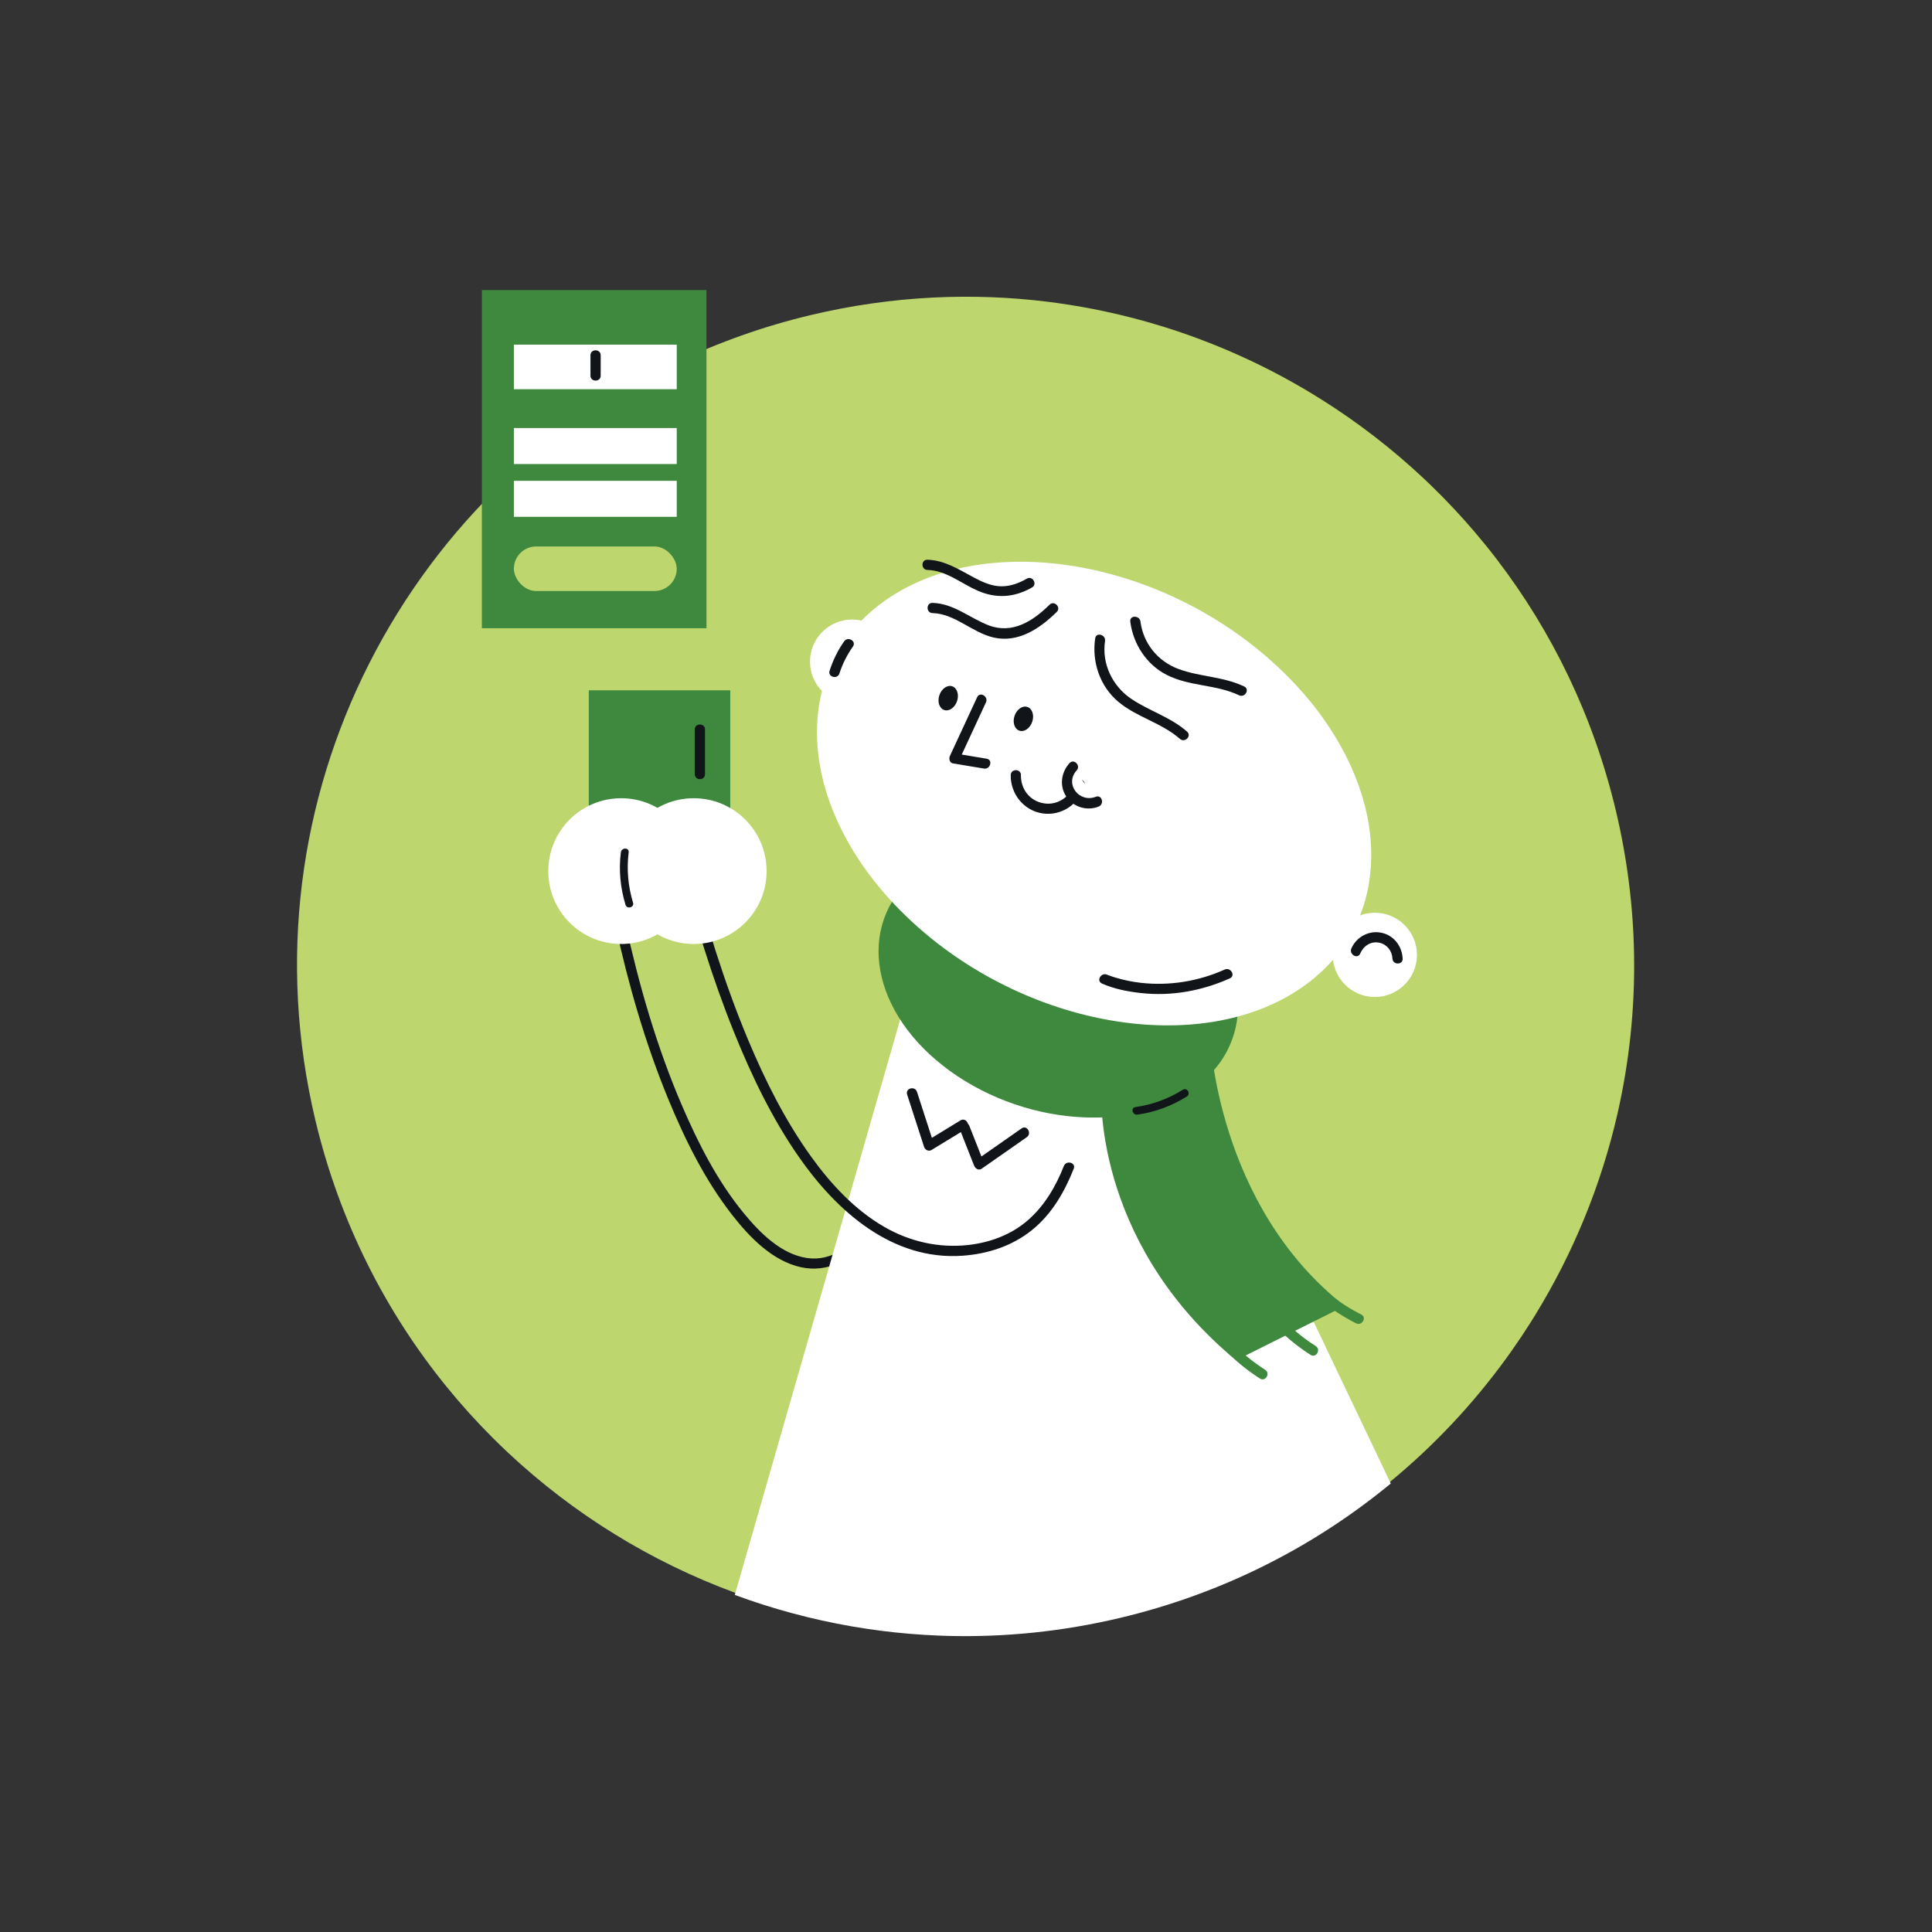 <?xml version="1.0" encoding="UTF-8"?>
<svg id="Layer_7" width="601.09mm" height="601.09mm" viewBox="0 0 1703.9 1703.9" xmlns="http://www.w3.org/2000/svg">
 <rect x="0" y="0" width="1703.9" height="1703.9" fill="#333333" stroke="none"/>
 <defs>
  <style>.cls-1{fill:#fff;}.cls-2{fill:#111418;}.cls-3{fill:#bdd66e;}.cls-4{fill:#3e893e;}</style>
 </defs>
 <path class="cls-3" d="M1426.6,981.84c-14.39,63.14-39.04,123.19-72.57,177.8-1.3,2.14-2.62,4.28-3.97,6.4-5.26,8.33-10.72,16.53-16.4,24.58-28.47,40.49-62.05,77.47-100.09,109.87-2.32,1.98-4.65,3.94-7.01,5.88-4,3.3-8.05,6.54-12.14,9.73-64.64,50.55-140.91,88.32-225.93,108.62-51.42,12.28-102.89,17.41-153.34,16.02-2.56-.07-5.11-.16-7.66-.26-8.3-.34-16.56-.84-24.8-1.54-16.66-1.38-33.19-3.48-49.55-6.25-.72-.12-1.44-.25-2.15-.37-35.27-6.12-69.73-15.43-102.96-27.69-74.18-27.36-142.29-69.41-200-123.49-4.57-4.28-9.06-8.63-13.49-13.06-14.25-14.23-27.8-29.22-40.57-44.93-54.13-66.51-94.52-145.93-115.77-234.92-67.51-282.76,81.07-566.58,339.12-677.95,9.8-4.24,19.77-8.22,29.88-11.94,2.15-.79,4.31-1.57,6.48-2.34,19.78-7.03,40.13-13.07,61-18.05,36.16-8.64,72.32-13.73,108.14-15.52,34.09-1.71,67.87-.42,101.02,3.68,3.23.4,6.45.83,9.66,1.28,13.79,1.94,27.45,4.36,40.98,7.26,16.78,3.58,33.35,7.89,49.68,12.91,23.15,7.11,45.79,15.62,67.79,25.47,6.52,2.91,13,5.94,19.4,9.09,12.74,6.27,25.24,12.98,37.49,20.14,5.41,3.16,10.76,6.4,16.06,9.74,32.36,20.29,62.73,43.69,90.67,69.93,2,1.88,3.99,3.77,5.96,5.67,7.27,7.02,14.37,14.24,21.28,21.64,6.16,6.6,12.17,13.33,18.03,20.23,6.61,7.76,13.05,15.71,19.26,23.85,48.67,63.61,85.07,138.2,104.87,221.11,10.18,42.63,15.45,85.29,16.17,127.36.81,47.71-4.21,94.68-14.54,140.05Z"/>
 <rect class="cls-4" x="424.97" y="255.81" width="198.08" height="298.26"/>
 <rect class="cls-4" x="519.26" y="608.81" width="124.79" height="187.91"/>
 <rect class="cls-1" x="453.2" y="303.95" width="143.64" height="39.31"/>
 <rect class="cls-3" x="453.2" y="481.94" width="143.64" height="39.31" rx="19.66" ry="19.66"/>
 <rect class="cls-1" x="453.2" y="377.5" width="143.64" height="31.75"/>
 <rect class="cls-1" x="453.2" y="424.05" width="143.64" height="31.75"/>
 <path class="cls-2" d="m788.22 962.47c-1.33 23.85-3.58 47.76-8.69 71.13-3.49 15.98-8.22 32.07-16.45 46.31-10.5 18.16-29.19 32.82-51.24 29.6-22.97-3.36-41.69-22.32-55.73-39.37-23.27-28.24-40.29-61.72-54.68-95.18-22.25-51.75-37.95-106.29-49.98-161.24-1.24-5.66-9.92-3.26-8.68 2.39 11.39 52.02 26.15 103.5 46.43 152.79 14.88 36.17 32.54 71.89 56.71 102.83 15.22 19.48 35.33 40.33 60.46 45.88 23.11 5.1 45.28-6.24 58.95-24.69 10.7-14.44 16.81-32.08 21.13-49.35 6.61-26.48 9.26-53.91 10.78-81.1 0.32-5.79-8.68-5.77-9 0z"/>
 <path class="cls-1" d="M1226.56,1308.37c-4,3.3-8.05,6.54-12.14,9.73-64.64,50.55-140.91,88.32-225.93,108.62-51.42,12.28-102.89,17.41-153.34,16.02-2.56-.07-5.11-.16-7.66-.26-8.3-.34-16.56-.84-24.8-1.54-16.66-1.38-33.19-3.48-49.55-6.25-.72-.12-1.44-.25-2.15-.37-35.27-6.12-69.73-15.43-102.96-27.69l235.26-818.39,343.27,720.13Z"/>
 <path class="cls-2" d="m938.28 1028.3c-7.09 17.99-17.08 35.12-31.8 47.92-14.68 12.75-33.43 19.68-52.62 21.79-25.97 2.86-51.58-3-74.13-16.06-25.95-15.03-46.95-37.65-64.32-61.8-22.77-31.65-40.46-66.88-55.49-102.76-21.49-51.33-37.78-104.76-51.61-158.61-1.44-5.61-10.12-3.23-8.68 2.39 12.96 50.48 28.12 100.54 47.62 148.9 15.5 38.43 33.6 76.26 57.35 110.34 33.28 47.76 82.2 91.41 144.24 87.06 22.22-1.56 43.69-8.5 61.19-22.54s28.84-33.7 36.93-54.23c2.12-5.39-6.58-7.73-8.68-2.39z"/>
 <path class="cls-4" d="M1076.36,936.48c-3.42,4.86-7.35,9.5-11.88,13.88-49.16,47.52-147.7,46.94-220.14-1.3-72.44-48.23-91.3-125.81-42.14-173.32.5-.48,1-.96,1.51-1.43,14.74-13.68,33.68-23.19,54.89-28.57,1-.26,2-.5,3-.73,15.94-3.72,33.09-5.14,50.66-4.27,2.3.1,4.62.25,6.93.46.23.02.45.03.68.05.95.08,1.89.18,2.84.28.52.05,1.04.1,1.57.17,11.86,1.26,23.84,3.55,35.67,6.87,5.18,1.45,10.34,3.09,15.46,4.93,16.3,5.86,32.15,13.72,46.92,23.55,8.62,5.75,16.53,11.93,23.6,18.4,2.17,1.98,4.26,4,6.29,6.05,5.39,5.45,10.26,11.12,14.58,16.91,14.11,18.81,22.43,39.08,24.51,58.89,2.22,21.01-2.59,41.51-14.95,59.2Z"/>
 <path class="cls-1" d="M1170.15,852.4c-6.63,6.73-14.02,12.99-22.26,18.67-89.53,61.71-243.96,35.08-345.02-59.51-101.06-94.58-110.4-221.2-20.87-282.91.91-.63,1.82-1.24,2.75-1.85,26.7-17.62,58.89-27.6,93.57-30.5,1.63-.15,3.27-.27,4.9-.36,25.97-1.68,53.25.58,80.59,6.52,3.59.76,7.18,1.6,10.75,2.53.36.08.7.17,1.05.26,1.47.38,2.91.77,4.38,1.18.81.22,1.61.44,2.43.67,18.28,5.07,36.47,11.79,54.17,20.09,7.74,3.62,15.42,7.54,22.96,11.78,24.04,13.45,46.86,29.91,67.46,49.2,12.02,11.27,22.82,23.03,32.22,35.02,2.88,3.67,5.64,7.39,8.29,11.14,7.04,9.96,13.2,20.12,18.47,30.33,17.22,33.2,24.99,67.16,23.08,98.78-2,33.54-14.9,64.44-38.91,88.97Z"/>
 <ellipse class="cls-2" transform="translate(-16.41 1208.5) rotate(-71.17)" cx="836.25" cy="615.72" rx="11.04" ry="8.22"/>
 <circle class="cls-1" cx="1212.5" cy="842.14" r="37.16"/>
 <circle class="cls-1" cx="751.52" cy="583.55" r="37.16"/>
 <path class="cls-2" d="M925.63,533.31c-14.63,14.46-32.82,26.19-53.75,18.17-16.79-6.43-30.69-19.26-49.47-19.77-5.79-.16-5.79,8.84,0,9,19.93.55,34.91,17.19,53.86,21.54,21.74,5,40.95-7.97,55.72-22.58,4.12-4.08-2.24-10.44-6.36-6.36h0Z"/>
 <path class="cls-2" d="M905.62,510.34c-7.9,4.54-16.63,7.59-25.86,6.54-7.45-.84-14.4-4.12-20.94-7.6-13.02-6.93-25.68-15.22-40.91-15.63-5.79-.15-5.79,8.85,0,9,16.39.43,29.67,11.83,44.09,18.2,16.45,7.26,32.54,6.23,48.16-2.74,5.02-2.89.49-10.67-4.54-7.77h0Z"/>
 <path class="cls-2" d="M971.83,867.4c10.75,4.8,22.74,7.09,34.36,8.39,26.9,3.02,53.84-1.9,78.46-12.93,5.28-2.36.7-10.12-4.54-7.77-23.17,10.38-48.67,14.55-73.92,11.7-7.46-.84-14.87-2.36-22.07-4.51-2.11-.63-4.2-1.31-6.26-2.08-.61-.23-1.21-.47-1.81-.71-.73-.29,1.1.48.32.13-5.24-2.34-9.83,5.41-4.54,7.77h0Z"/>
 <path class="cls-2" d="m744.47 565.64c-5.61 7.96-9.83 16.66-12.83 25.93-1.78 5.52 6.9 7.89 8.68 2.39 2.76-8.55 6.74-16.44 11.92-23.78 3.34-4.74-4.46-9.25-7.77-4.54z"/>
 <path class="cls-1" d="m1195.7 838.71c2.75-7 9.52-11.99 17.5-12.1 10.53-0.15 19.19 8.27 19.34 18.81"/>
 <path class="cls-2" d="m1199.6 840.98c2.96-6.79 9.46-11.23 17.07-9.52 6.66 1.5 11.06 7.26 11.39 13.95 0.28 5.76 9.28 5.8 9 0-0.52-10.67-7.38-20.05-17.99-22.63-11.15-2.71-22.68 3.22-27.23 13.66-2.29 5.26 5.46 9.84 7.77 4.54z"/>
 <polyline class="cls-1" points="849.35 992 819.33 1010.3 804.36 964.11"/>
 <path class="cls-2" d="M847.08,988.11c-10.01,6.1-20.01,12.21-30.02,18.31l6.61,2.69c-4.99-15.4-9.98-30.8-14.96-46.2-1.78-5.49-10.47-3.14-8.68,2.39,4.99,15.4,9.98,30.8,14.96,46.2.87,2.7,4.03,4.26,6.61,2.69,10.01-6.1,20.01-12.21,30.02-18.31,4.94-3.01.42-10.8-4.54-7.77h0Z"/>
 <polyline class="cls-1" points="850.57 994.14 863.46 1026.9 903.27 999.04"/>
 <path class="cls-2" d="M846.23,995.34c4.3,10.91,8.6,21.81,12.89,32.72.97,2.47,4,4.52,6.61,2.69,13.27-9.27,26.54-18.54,39.81-27.82,4.71-3.29.22-11.1-4.54-7.77-13.27,9.27-26.54,18.54-39.81,27.82l6.61,2.69c-4.3-10.91-8.6-21.81-12.89-32.72-2.1-5.33-10.81-3.01-8.68,2.39h0Z"/>
 <path class="cls-4" d="m1060.7 1165.9c13.1 20.11 30.3 37 50.53 49.9 4.9 3.12 9.42-4.66 4.54-7.77-18.91-12.05-35.06-27.88-47.3-46.67-3.15-4.84-10.95-0.33-7.77 4.54z"/>
 <path class="cls-4" d="m1105.3 1145c13.1 20.11 30.3 37 50.53 49.9 4.9 3.12 9.42-4.66 4.54-7.77-18.91-12.05-35.06-27.88-47.3-46.67-3.15-4.84-10.95-0.33-7.77 4.54z"/>
 <path class="cls-4" d="m1141.6 1123.2c14.75 18.36 33.37 33.27 54.38 43.89 5.16 2.61 9.72-5.16 4.54-7.77-20.41-10.32-38.23-24.66-52.56-42.49-3.63-4.52-9.96 1.89-6.36 6.36z"/>
 <path class="cls-4" d="m1186 1151.8-90.17 45c-3.51 1.75-7.73 1.21-10.7-1.34-122.15-104.83-113.81-233.86-113.81-233.86l95.9-47.85s5.52 149.44 118.79 238.06z"/>
 <ellipse class="cls-2" transform="translate(11.28 1283.6) rotate(-71.17)" cx="902.55" cy="633.9" rx="11.04" ry="8.22"/>
 <path class="cls-2" d="M861.78,614.9c-8,17.25-16,34.51-24,51.76-1.09,2.36-.43,6.09,2.69,6.61,9.1,1.51,18.2,3.03,27.3,4.54,5.67.94,8.1-7.73,2.39-8.68-9.1-1.51-18.2-3.03-27.3-4.54l2.69,6.61c8-17.25,16-34.51,24-51.76,2.42-5.22-5.33-9.8-7.77-4.54h0Z"/>
 <path class="cls-1" d="M952.11,691.6c-3.18,12.89-15.06,22.2-28.84,21.65-15.75-.63-28.01-13.9-27.38-29.65"/>
 <path class="cls-2" d="m947.77 690.4c-3.26 11.98-14.85 20.24-27.39 18.06s-20.19-12.79-19.99-24.86c0.09-5.79-8.91-5.8-9 0-0.26 16.49 11.42 31.24 27.94 33.75 16.88 2.57 32.68-8.24 37.12-24.56 1.52-5.6-7.16-7.98-8.68-2.39z"/>
 <path class="cls-1" d="M967.68,707.03c-6.89,3-15.21,1.75-20.93-3.81-7.55-7.35-7.72-19.42-.38-26.98"/>
 <path class="cls-2" d="m966.49 702.69c-14.56 5.72-27.91-11.11-16.93-23.27 3.87-4.29-2.47-10.67-6.36-6.36-7.26 8.04-9.03 19.83-3 29.18 6.12 9.51 18.25 13.23 28.69 9.13 5.33-2.09 3.01-10.8-2.39-8.68z"/>
 <path class="cls-2" d="m965.88 562.97c-3.07 20.69 4.11 42.18 20.27 55.84s38.35 18.63 54.42 32.81c4.33 3.82 10.72-2.52 6.36-6.36-14.55-12.84-33.37-18.22-49.25-28.94-16.62-11.22-26.1-30.89-23.12-50.96 0.84-5.67-7.83-8.11-8.68-2.39z"/>
 <path class="cls-2" d="m996.83 548.2c2.53 19.67 14.09 37.68 31.92 46.9 20.05 10.37 43.77 8.39 64 18.08 5.2 2.49 9.77-5.27 4.54-7.77-18.24-8.73-38.78-8.42-57.57-15.27s-31.43-22.85-33.89-41.94c-0.73-5.67-9.74-5.74-9 0z"/>
 <path class="cls-2" d="m612.76 643.31v39.5c0 5.79 9 5.8 9 0v-39.5c0-5.79-9-5.8-9 0z"/>
 <path class="cls-2" d="m520.76 313.31v18c0 5.79 9 5.8 9 0v-18c0-5.79-9-5.8-9 0z"/>
 <circle class="cls-1" cx="547.82" cy="768.26" r="64.28"/>
 <circle class="cls-1" cx="611.82" cy="768.26" r="64.28"/>
 <path class="cls-2" d="M547.56,751.68c-1.96,15.56-.48,31.23,4.08,46.23,1.29,4.24,7.96,2.43,6.66-1.84-4.4-14.47-5.72-29.39-3.84-44.39.55-4.4-6.36-4.36-6.91,0h0Z"/>
 <path class="cls-2" d="M1003.15,983.03c15.52-2.17,30.26-7.67,43.54-15.98,3.76-2.35.3-8.33-3.49-5.96-12.83,8.02-26.91,13.2-41.89,15.29-4.38.61-2.52,7.27,1.84,6.66h0Z"/>
</svg>

